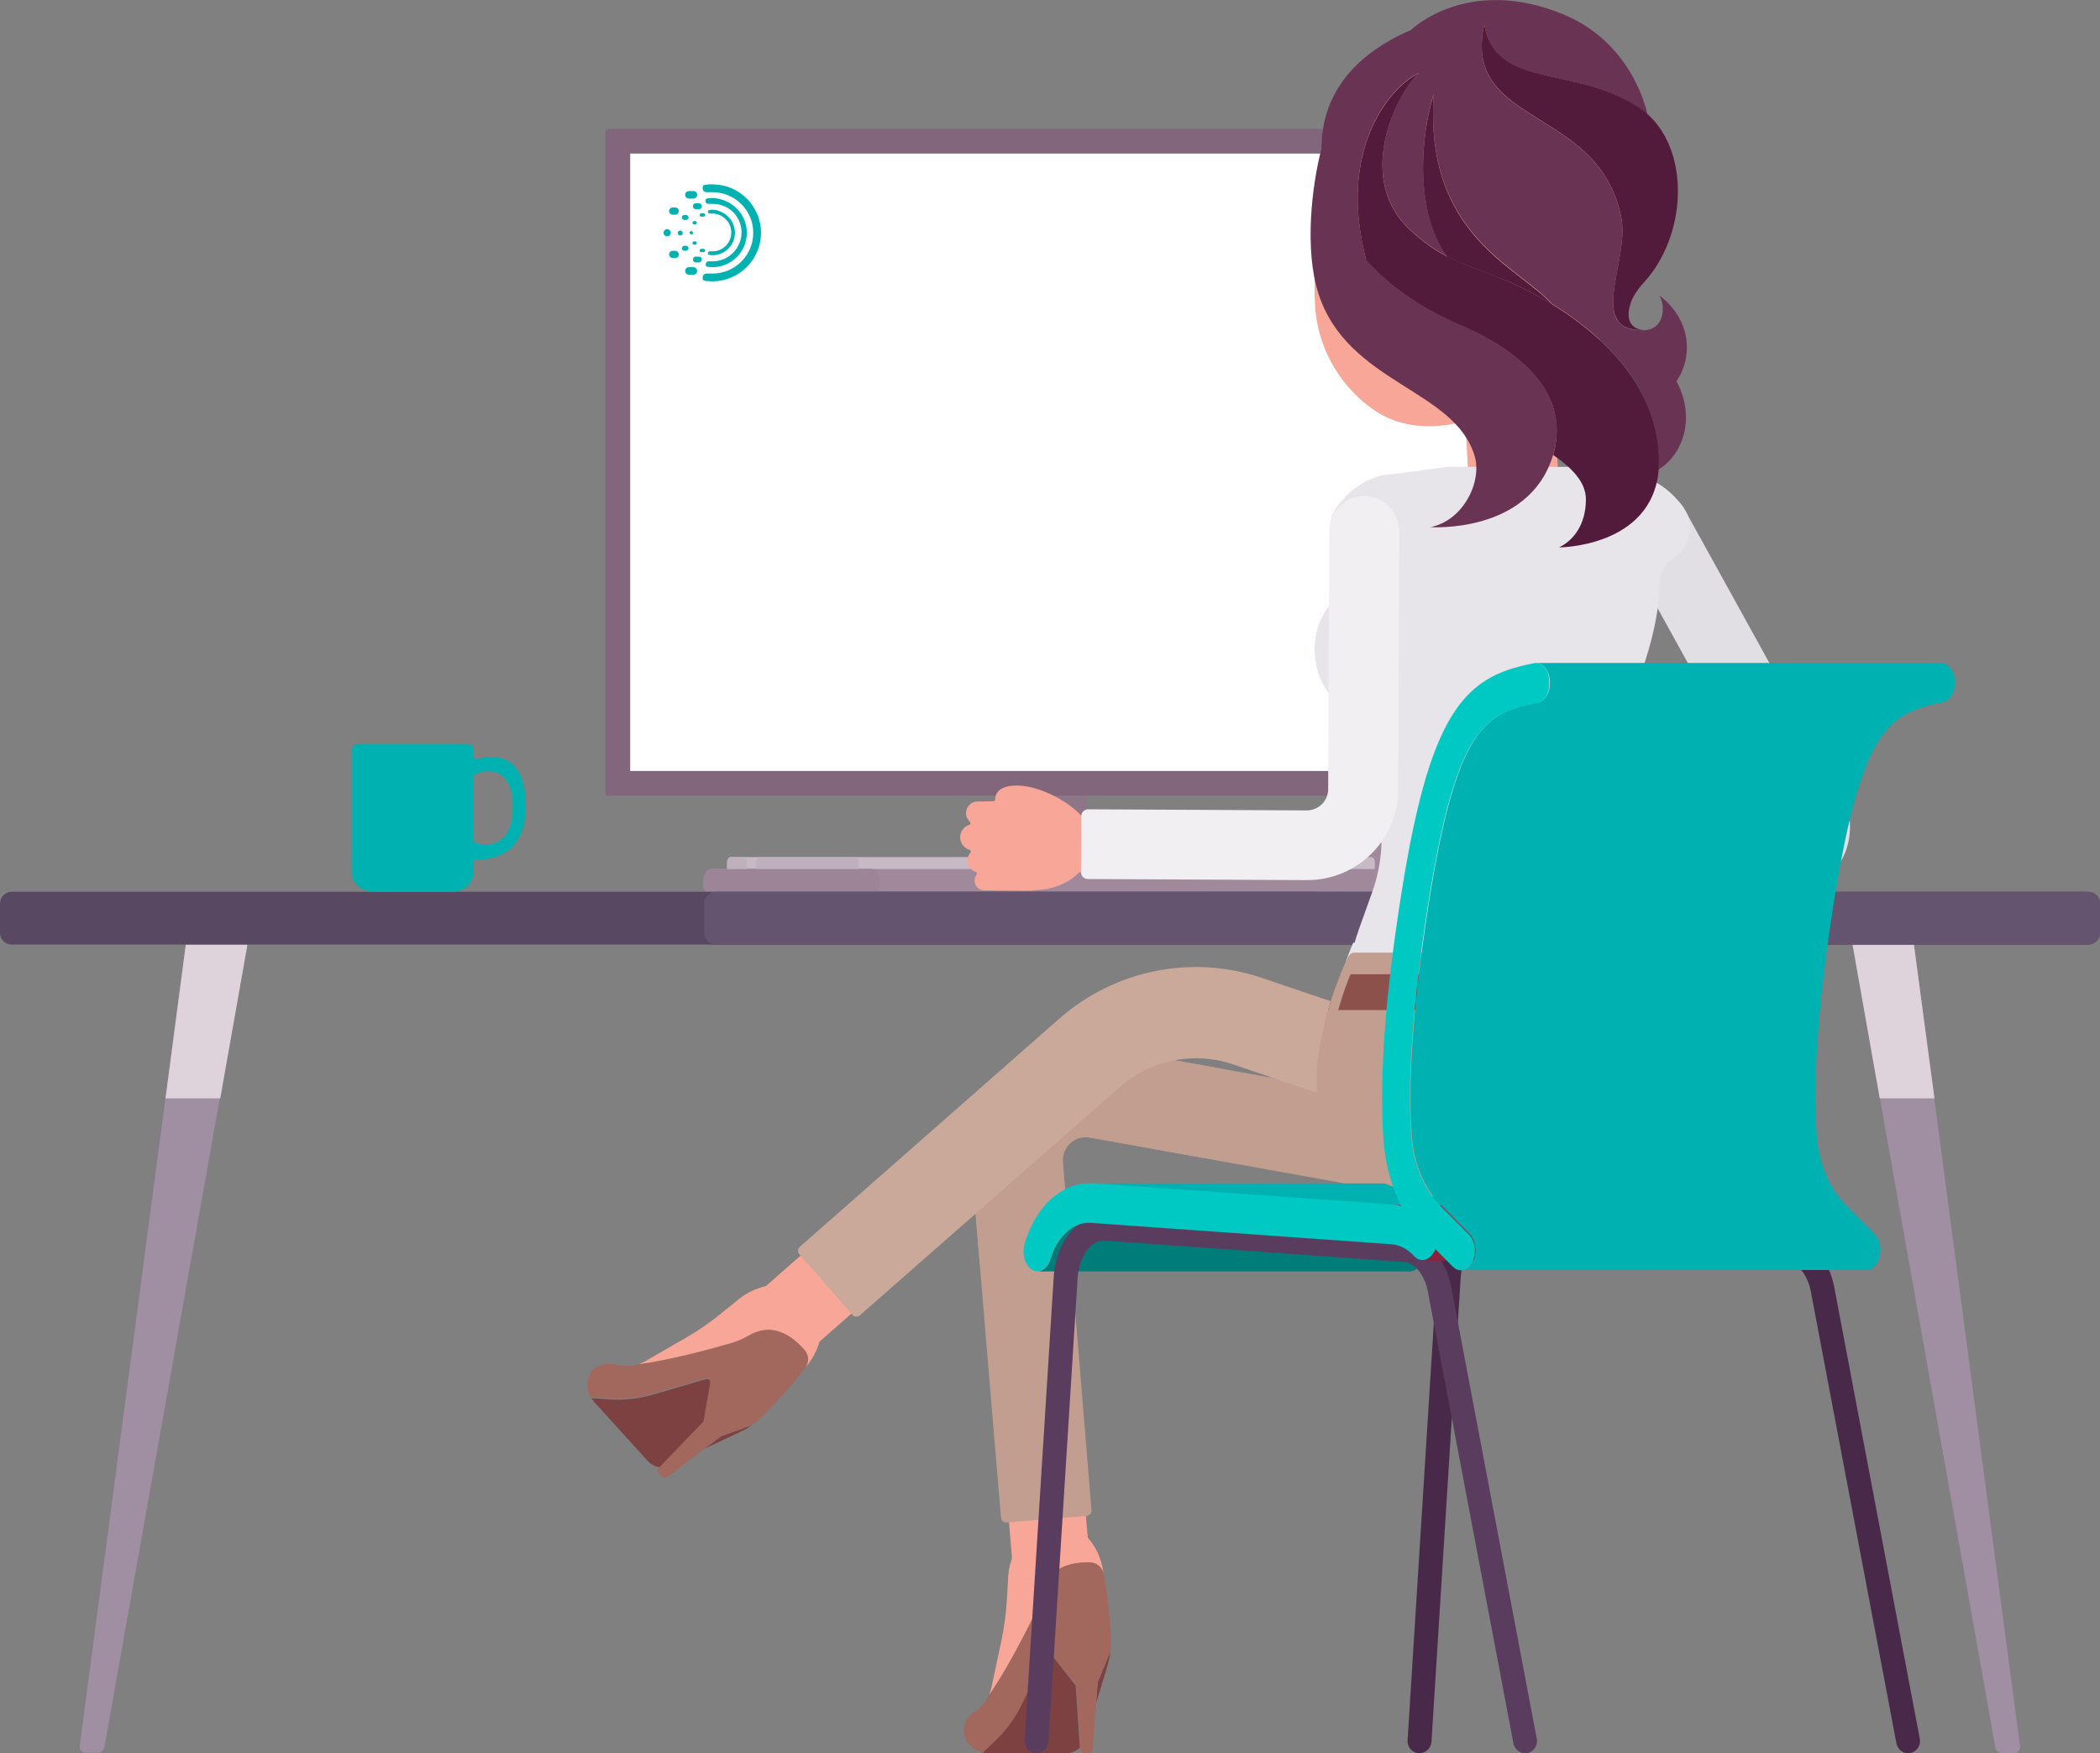 <?xml version="1.0" encoding="UTF-8"?> <!-- Generator: Adobe Illustrator 25.0.0, SVG Export Plug-In . SVG Version: 6.00 Build 0) --> <svg xmlns="http://www.w3.org/2000/svg" xmlns:xlink="http://www.w3.org/1999/xlink" version="1.1" id="Layer_1" x="0px" y="0px" viewBox="0 0 756.1 631.3" style="enable-background:new 0 0 756.1 631.3;" xml:space="preserve"><rect x="0" y="0" width="756.1" height="631.3" fill="#808080" stroke="none"/> <style type="text/css"> .st0{fill:#DCD2D9;} .st1{fill:#9F899B;} .st2{fill:#8B7184;} .st3{fill:#8E7689;} .st4{fill:#82677C;} .st5{fill:#FFFFFF;} .st6{fill:#C8BAC4;} .st7{fill:#9C8596;} .st8{fill:#C0AFBC;} .st9{fill:#A08EA2;} .st10{fill:#DED3DA;} .st11{fill:#594862;} .st12{fill:#655470;} .st13{fill:#F7A697;} .st14{fill:#C29E91;} .st15{fill:#7E4142;} .st16{fill:#A2675D;} .st17{fill:#CAA89A;} .st18{fill:#007C79;} .st19{fill:#482949;} .st20{fill:#5A3D5E;} .st21{fill:#00B1B1;} .st22{fill:#8E223C;} .st23{fill:#00C9C3;} .st24{fill:#E1DEE4;} .st25{fill:#504162;} .st26{fill:#E8E5EA;} .st27{fill:#F48989;} .st28{fill:#F4908C;} .st29{fill:#693454;} .st30{fill:#521B3B;} .st31{fill:#8D514C;} .st32{fill:#4E3D5B;} .st33{fill:#F1EFF2;} .st34{enable-background:new ;} </style> <g> <g> <path class="st0" d="M452.5,306.4c0-3.9-3.2-7.1-7.1-7.1c-3.9,0-7.1,3.2-7.1,7.1c0,3.9,3.2,7.1,7.1,7.1 C449.3,313.5,452.5,310.4,452.5,306.4z"></path> <path class="st1" d="M528.8,314.6c-0.3-4.1-2.6-7.8-6.2-9.8c-4.6-2.6-12.2-5.5-23.4-5.7c-15.5-0.3-29.8,6.3-35.7,12.3 c-1.1,1.1-1.5,2.6-1.2,4.1c0.3,1.5,1.3,2.7,2.7,3.3c3.6,1.6,7.5,2.4,11.4,2.4h40.3c3.2,0,6.5-0.6,9.5-1.9 C527.9,318.4,529,316.6,528.8,314.6L528.8,314.6z"></path> </g> <g> <g> <g> <path class="st2" d="M436.7,321.1H319.4c-0.1,0-0.3-0.1-0.3-0.3v-5.9c0-0.1,0.1-0.3,0.3-0.3h117.3c0.1,0,0.3,0.1,0.3,0.3v5.9 C437,320.9,436.9,321.1,436.7,321.1z"></path> <polygon class="st3" points="390.8,258.4 365.3,258.4 364.8,314.7 391.3,314.7 "></polygon> </g> <g> <path class="st4" d="M537.5,286.5H218.6c-0.3,0-0.6-0.3-0.6-0.6V47c0-0.3,0.3-0.6,0.6-0.6h318.9c0.3,0,0.6,0.3,0.6,0.6v238.9 C538.1,286.3,537.9,286.5,537.5,286.5z"></path> <rect x="226.9" y="55.3" class="st5" width="302.4" height="222.3"></rect> </g> </g> <g> <path class="st1" d="M502.6,316.6c-0.3-2.2-1.6-3.8-3.2-3.8h-243c-1.8,0-3.2,2-3.2,4.6v1.7c0,1.1,0.6,1.9,1.3,1.9h246.9 c0.4,0,0.8-0.3,1-0.7s0.4-1,0.3-1.6L502.6,316.6z"></path> <path class="st6" d="M493.7,308.6H263.1c-0.7,0-1.3,0.9-1.3,1.9v2.4H495v-2.4C495,309.4,494.4,308.6,493.7,308.6z"></path> <path class="st7" d="M316.7,316.6c-0.3-2.2-1.6-3.8-3.2-3.8h-57.1c-1.8,0-3.2,2-3.2,4.6v1.7c0,1.1,0.6,1.9,1.3,1.9h61 c0.4,0,0.8-0.3,1-0.7c0.3-0.4,0.4-1,0.3-1.6L316.7,316.6z"></path> <path class="st8" d="M307.8,308.6h-34.4c-0.7,0-1.3,0.9-1.3,1.9v2.4h37.1v-2.4C309.1,309.4,308.5,308.6,307.8,308.6z"></path> <path class="st8" d="M267.5,308.6h-4.4c-0.7,0-1.3,0.9-1.3,1.9v2.4h7.1v-2.4C268.8,309.4,268.2,308.6,267.5,308.6z"></path> </g> </g> <g> <path class="st9" d="M28.7,628.7c-0.1,0.6,0.1,1.2,0.5,1.7c0.4,0.5,1,0.7,1.6,0.7h4.4c1.2,0,2.2-0.9,2.4-2.1l51.4-289H66.9 L28.7,628.7z"></path> <polygon class="st10" points="79.3,395.5 89.1,340.1 66.9,340.1 59.6,395.5 "></polygon> </g> <g> <path class="st9" d="M689.1,340.1H667l51.4,289c0.2,1.2,1.2,2.1,2.4,2.1h4.4c0.6,0,1.2-0.3,1.6-0.7c0.4-0.5,0.6-1.1,0.5-1.7 L689.1,340.1z"></path> <polygon class="st10" points="696.5,395.5 689.1,340.1 667,340.1 676.8,395.5 "></polygon> </g> <g> <path class="st11" d="M751.9,321.1H4.2c-2.3,0-4.2,1.9-4.2,4.2v10.6c0,2.3,1.9,4.2,4.2,4.2h747.7c2.3,0,4.2-1.9,4.2-4.2v-10.6 C756.1,323,754.2,321.1,751.9,321.1z"></path> <path class="st12" d="M751.9,321.1H257.8c-2.3,0-4.2,1.9-4.2,4.2v10.6c0,2.3,1.9,4.2,4.2,4.2h494.1c2.3,0,4.2-1.9,4.2-4.2v-10.6 C756.1,323,754.2,321.1,751.9,321.1z"></path> </g> <g> <g> <g> <g> <g> <path class="st13" d="M387.8,378.8c-8.4,0.7-16.5,4.1-22.8,9.9c-8.8,8-13.5,19.9-12.5,31.7l12.3,145.7 c0.6,7.6,7.4,13.3,15,12.7c7.6-0.6,13.3-7.4,12.7-15l-12.3-145.7c-0.3-3.3,1-6.6,3.5-8.9c2.5-2.2,5.9-3.2,9.2-2.6L522.9,430 c7.5,1.4,14.8-3.7,16.1-11.2c1.4-7.5-3.7-14.8-11.2-16.1l-130.1-23.4C394.4,378.7,391.1,378.6,387.8,378.8z"></path> <g> <path class="st14" d="M382.7,418.4c-0.2-2.5,0.8-5.1,2.7-6.8c1.3-1.2,3.1-2,4.9-2.1c0.7-0.1,1.4,0,2.1,0.1l130.1,23.4 c1.4,0.3,2.9,0.3,4.3,0.2l0,0c7.4-0.6,13.4-6.1,14.7-13.4c0.8-4.3-0.2-8.7-2.7-12.3c-2.5-3.6-6.2-6-10.6-6.8l-130.1-23.4 c-3.5-0.6-7.1-0.8-10.6-0.5c-9,0.8-17.6,4.5-24.3,10.5c-9.4,8.5-14.3,21.2-13.3,33.8l10.5,125.4c0.1,1,1,1.8,2,1.7l28.9-2.4 c1-0.1,1.8-1,1.7-2L382.7,418.4z"></path> </g> <g> <path class="st15" d="M395.3,605.6C395.3,605.6,395.3,605.6,395.3,605.6c0.4-0.9,2.9-7,4.5-10.9c-0.2,1.7-0.6,3.5-1.1,5.2 l-4,13.2l0.1-2C394.9,609.3,395.1,607.4,395.3,605.6z"></path> <path class="st15" d="M367.6,614l8.7-18c0.2-0.4,0.6-0.7,1.1-0.7c0.5-0.1,1,0.1,1.2,0.5l8.7,11.1l1.5,22.4 c-1.3,1.2-3.1,2-5,2h-4.6h-23.5c-0.7,0-1.3-0.1-2-0.2l5-4.8C362.4,622.7,365.4,618.5,367.6,614z"></path> <path class="st16" d="M351.7,616l1.6-1.6c1.2-1.2,2.2-2.6,2.8-4.2c6.1-8.5,13.1-22.3,16.6-29.5c1.2-2.3,2-4.7,2.4-7.2 c0.8-4,4-11.1,16.7-11.1c4.2,0,5.3,3,5.5,3.8c0,0.1,0,0.2,0,0.2c1.5,8.1,2.3,16.5,2.7,21.9c0.1,2.1,0.1,4.2-0.2,6.3 c-1.6,3.9-4.1,10-4.5,10.8c0,0.1,0,0.1,0,0.1c-0.2,1.8-0.4,3.6-0.5,5.5l-0.1,2l-1.3,16.8c-0.1,0.8-0.6,1.4-1.2,1.4h-2 c-0.7,0-1.2-0.6-1.2-1.4l0-0.6l-1.5-22.4l-8.7-11.1c-0.3-0.4-0.7-0.6-1.2-0.5c-0.5,0-0.9,0.3-1.1,0.7l-8.7,18 c-2.2,4.5-5.2,8.7-8.9,12.3l-5,4.8c-3.9-0.8-6.8-4.1-6.8-7.9C347,620,348.9,617.3,351.7,616z"></path> <path class="st13" d="M391.8,562.5c-12.7,0-15.9,7.1-16.7,11.1c-0.5,2.5-1.3,4.9-2.4,7.2c-3.5,7.1-10.5,20.9-16.6,29.5 c0.3-0.8,0.6-1.6,0.8-2.4l3.7-17.4c1-4.7,1.6-9.4,1.9-14.1l0.4-6.7c0-11.8,7.7-21.3,17.3-21.3c4.4,0,8.3,2,11.4,5.2 c2.9,3.2,5,7.5,5.7,12.8C397.1,565.5,396,562.5,391.8,562.5z"></path> </g> </g> <path class="st14" d="M387.5,376.8c3.6-0.3,7.1-0.1,10.6,0.5l40.6,7.3l-6.6,32.1l-39.8-7.2c-0.7-0.1-1.4-0.2-2.1-0.1 c-1.8,0.2-3.6,0.9-4.9,2.1c-1.9,1.7-2.9,4.2-2.7,6.8l2.6,30.9l-32.4,6l-2.9-34.2c-1.1-12.6,3.9-25.3,13.3-33.8 C369.9,381.3,378.5,377.5,387.5,376.8z"></path> <g> <path class="st13" d="M604.4,407.3c-1.6-1.8-3.6-3.2-6-4l-144.5-49c-24.1-8.2-51-2.8-70.2,14l-109,95.7 c-5.8,5.1-6.3,13.8-1.3,19.6c5.1,5.8,13.8,6.3,19.6,1.3l109-95.7c11.7-10.3,28.2-13.6,43-8.6l144.5,49 c7.3,2.5,15.1-1.4,17.6-8.7C608.8,416.1,607.6,410.9,604.4,407.3z"></path> <g> <path class="st17" d="M403.3,391.3c11.1-9.7,26.6-12.8,40.5-8.1l144.5,49c8.6,2.9,17.9-1.7,20.8-10.3 c1.9-5.5,0.6-11.7-3.2-16.1c-1.9-2.2-4.3-3.8-7.1-4.7l-144.5-49c-25-8.5-52.8-2.9-72.7,14.5L288,448.9 c-0.8,0.7-0.9,1.9-0.2,2.7l19.1,21.8c0.7,0.8,1.9,0.9,2.7,0.2L403.3,391.3z"></path> </g> <g> <path class="st15" d="M259.7,517.1C259.7,517.1,259.7,517.1,259.7,517.1c0.9-0.3,7.2-2.5,11.1-4c-1.4,1-3,1.9-4.6,2.6 l-12.5,5.9l1.6-1.2C256.8,519.3,258.2,518.2,259.7,517.1z"></path> <path class="st15" d="M234.9,502.2l19.2-5.6c0.4-0.1,0.9,0,1.3,0.3c0.4,0.3,0.5,0.8,0.5,1.3l-2.4,13.9l-15.6,16.2 c-1.8-0.1-3.5-0.9-4.8-2.4l-3.1-3.4L214.1,505c-0.4-0.5-0.8-1-1.2-1.6l6.9,0.5C225,504.2,230.1,503.6,234.9,502.2z"></path> <path class="st16" d="M222.8,491.7l2.2,0.1c1.7,0.1,3.4-0.1,5-0.7c10.4-1.2,25.4-5.3,33-7.5c2.5-0.7,4.8-1.7,7-3 c3.5-2.1,10.9-4.5,19.4,4.9c2.8,3.1,1.3,5.9,0.8,6.6c-0.1,0.1-0.1,0.1-0.1,0.1c-5,6.6-10.7,12.8-14.5,16.7 c-1.5,1.5-3.1,2.9-4.8,4.1c-3.9,1.4-10.2,3.7-11,4c-0.1,0-0.1,0-0.1,0c-1.5,1.1-2.9,2.2-4.4,3.3l-1.6,1.2l-13.3,10.3 c-0.7,0.5-1.5,0.5-1.9,0l-1.4-1.5c-0.4-0.5-0.3-1.3,0.2-1.9l0.4-0.4l15.6-16.2l2.4-13.9c0.1-0.5-0.1-0.9-0.5-1.3 c-0.3-0.3-0.8-0.4-1.3-0.3l-19.2,5.6c-4.8,1.4-9.9,2-15.1,1.6l-6.9-0.5c-2-3.4-1.5-7.7,1.3-10.3 C216.6,491,219.9,490.6,222.8,491.7z"></path> <path class="st13" d="M289.3,485.6c-8.5-9.4-15.9-7-19.4-4.9c-2.2,1.3-4.5,2.3-7,3c-7.6,2.2-22.6,6.2-33,7.5 c0.8-0.3,1.6-0.6,2.3-1l15.4-8.9c4.1-2.4,8-5.1,11.7-8.1l5.2-4.2c8.7-7.9,21-8.6,27.4-1.5c2.9,3.2,4.1,7.5,3.8,12 c-0.4,4.3-2.2,8.8-5.7,12.9C290.6,491.5,292.2,488.7,289.3,485.6z"></path> </g> </g> </g> </g> </g> <path class="st18" d="M373.5,457.8h134.1c2,0,3.9-1.7,4.7-4.4c2.3-7.9,7.8-13,13.8-13H392c-6,0-11.5,5.1-13.8,13 C377.4,456.1,375.5,457.8,373.5,457.8z"></path> <g> <path class="st19" d="M687,631.3c-2,0-3.8-1.5-4.2-3.6L652,465.1c-1.1-6-4.7-10.5-8.6-10.7l-107.8-7.7c-2.2-0.1-3.9,1-4.9,1.9 c-2.7,2.5-4.5,6.8-4.8,11.5l-10.5,167c-0.2,2.5-2.2,4.3-4.6,4.2c-2.4-0.2-4.2-2.3-4-4.7l10.5-167c0.5-7.2,3.3-13.6,7.7-17.7 c3.2-2.9,7.2-4.4,11.2-4.1l107.8,7.7c7.9,0.6,14.5,7.8,16.4,17.9L691.2,626c0.5,2.4-1.1,4.8-3.4,5.2 C687.5,631.3,687.2,631.3,687,631.3z"></path> </g> <g> <path class="st20" d="M549.1,631.3c-2,0-3.8-1.5-4.2-3.6l-30.8-162.6c-1.1-6-4.7-10.5-8.6-10.7l-107.8-7.7 c-2.2-0.1-3.9,1-4.9,1.9c-2.7,2.5-4.5,6.8-4.8,11.5l-10.5,167c-0.2,2.5-2.2,4.3-4.6,4.2c-2.4-0.2-4.2-2.3-4-4.7l10.5-167 c0.5-7.2,3.3-13.6,7.7-17.7c3.2-2.9,7.2-4.4,11.2-4.1l107.8,7.7c7.9,0.6,14.5,7.8,16.4,17.9L553.3,626c0.5,2.4-1.1,4.8-3.4,5.2 C549.6,631.3,549.4,631.3,549.1,631.3z"></path> </g> <polygon class="st21" points="501.4,433.9 635.5,433.9 527.4,426.1 393.3,426.1 "></polygon> <path class="st22" d="M512.2,453.9h134.1c1.5,0,3-1,4-2.8c1.7-3.1,1.2-7.6-1-10c-4-4.3-8.8-6.8-13.9-7.2H501.4 c5,0.4,9.9,2.8,13.9,7.2c2.2,2.4,2.7,6.9,1,10C515.2,452.9,513.7,453.9,512.2,453.9z"></path> <path class="st23" d="M392,426.1c-10.1,0-19.3,8.6-23.1,21.8c-1.1,3.6,0.2,7.8,2.7,9.3c0.6,0.4,1.3,0.5,1.9,0.5 c2,0,3.9-1.7,4.7-4.4c2.3-7.9,7.8-13,13.8-13c0.3,0,0.5,0,0.8,0l108.1,7.7c3,0.2,5.9,1.7,8.3,4.3c0.9,1,2,1.4,3,1.4 c1.5,0,3-1,4-2.8c1.7-3.1,1.2-7.6-1-10c-4-4.3-8.8-6.8-13.9-7.2l-108.1-7.7C392.8,426.1,392.4,426.1,392,426.1z"></path> <g> <g> <path class="st13" d="M496.8,296.1c-1.9,1.6-2.2,4.5-0.7,6.4c0.8,1,2.1,1.6,3.3,1.7c0.3,0,0.6,0.2,0.8,0.4 c0.2,0.3,0.3,0.6,0.2,0.9c-0.2,1.2,0.1,2.5,1,3.6c0.8,1,2.1,1.6,3.3,1.7c0.3,0,0.6,0.2,0.8,0.4c0.2,0.3,0.3,0.6,0.2,0.9 c-0.2,1.2,0.1,2.5,1,3.6c1,1.3,2.6,1.8,4.2,1.6c0.3,0,0.6,0,0.9,0.2c0.2,0.2,0.4,0.5,0.4,0.8c0.1,0.9,0.4,1.7,1,2.4 c1.6,2,4.5,2.2,6.4,0.7l2.7-2.2c0.9-0.7,2.1-1,3.2-0.6c6.1,2,11.7,1.6,14.7-1.5c4.8-5.1,0.9-15.6-8.7-23.4 C512.8,278.7,514.9,281.4,496.8,296.1z"></path> <path class="st13" d="M530.9,299.3c-5.7,0-10.3,4.6-10.3,10.3c0,5.7,4.6,10.3,10.3,10.3h17.7v-20.6H530.9z"></path> <path class="st24" d="M662.8,310.1c2.2-3.7,3.3-8,3.3-12.4c0-4.3-1.1-8.6-3.3-12.4l-56.4-102.1c-1.7-3-4.5-5.1-7.8-6 c-3.3-0.9-6.8-0.4-9.8,1.3c-4,2.3-6.4,6.6-6.4,11.1c0,2.2,0.6,4.5,1.7,6.4l55.6,100.6H550c-0.8,0-1.4,0.6-1.4,1.4v1.2v20.6v1.2 c0,0.8,0.6,1.4,1.4,1.4h91.3C650.1,322.5,658.4,317.7,662.8,310.1z"></path> </g> <g> <path class="st25" d="M503.4,426.7h81.7c4.2,0,8.2-1.8,11-4.9c0.2-0.3,0.5-0.5,0.7-0.8c7.7-9.2,10.3-21.7,7.6-37.1 c-0.7-3.8-1.5-7.6-2.6-11.3c-2.1-7.7-9-13.1-17-13.1h-87.7c-9.4,0-17.1,7.5-17.6,16.9c-0.1,2.6-0.2,5.2-0.2,7.9 c0,18.4,5.4,30.6,14.2,38.6C496.2,425.4,499.7,426.7,503.4,426.7z"></path> <g> <path class="st13" d="M546.1,195.2c-0.7,0-1.3,0-2,0c-8-0.5-14.6-7-15-15.3l-3.1-59.5c-0.5-8.9,6.4-16.5,15.3-17 c9-0.5,16.5,6.4,17,15.3l3.1,59.5C561.9,187.1,555,194.7,546.1,195.2z"></path> </g> <path class="st26" d="M487.7,339.5c0.6-2.3,2.3-7,6.3-18.1c3.4-9.4,4.3-19.5,2.6-29.3l-5.3-31.2c-0.3-1.1-0.6-2.3-0.9-3.5 c-9.7-2.1-17.1-11.8-17.1-23.5c0-10.3,5.8-19.1,13.8-22.4c2.8-1.1,4.9-3.5,5.7-6.3c0,0,0-0.1,0-0.1c0.2-0.5,0.1-1-0.2-1.4 c-0.3-0.4-0.8-0.6-1.3-0.7c-2.5-0.1-4.8-0.8-6.9-2.2c-5.8-4-7.3-12-3.3-17.9c5.1-7.4,12.6-11.9,20.4-12.2l18.8-2.5 c0.6-0.1,1.1-0.1,1.7-0.1h43.3c0.6,0,1.1,0.1,1.7,0.1l18.6,2.5c8,0.3,15.5,4.8,20.6,12.2c2,2.8,2.7,6.2,2,9.6 c-0.7,3.6-2.8,6.6-5.7,8.5c-3,1.9-4.9,5.2-4.9,8.8c-0.2,15.1-6.1,32.7-12.3,46.5l-0.1-0.1c-0.7,2.2-2.9,6.8-11.1,25 c-9.6,21.4-2.5,37.6,11,55.4l0,0c0,0,0,0,0,0c3.4,4.7,6.1,8.7,8.5,13.8c7.3,15.5,11,31,11.7,40.5c-14.6,9.1-59.1,10.1-80.4,3.2 c0,0-0.1,0-0.3-0.1c-1.7-0.5-11.2-3.3-22.5-7.1c-12.4-4.2-17-4.2-22.7-4.2c0.2-17.5,2.8-32.1,7.9-43.4L487.7,339.5z"></path> <g> <g> <path class="st13" d="M592.1,73.1c0-29.4-26.4-53.3-59-53.3c-4.8,0-9.7,0.6-14.4,1.7c-14.3,3.3-27,11.6-35.1,22.9 c-4.1,5.7-6.7,12-8.4,18.6c-2.1,8.4-1.6,16.8-1.6,25.5c0,7.9-0.7,16.2,0.1,24.1c1.5,13.8,9.3,27.3,21.7,35.5 c14,9.2,32.2,5,46.6-1.3c14-6.1,27-16.6,35.5-28.3c9.4-13,14.3-28.5,14.6-43.9C592.1,74.1,592.1,73.6,592.1,73.1z"></path> <path class="st27" d="M485.7,79.9c5-0.9,10.7,5.4,12.7,14c2,8.6-0.4,16.4-5.4,17.3c-5,0.9-10.7-5.4-12.7-14 C478.3,88.5,480.7,80.8,485.7,79.9z"></path> </g> <g> <g> <path class="st13" d="M480.7,54.2c0-27.8,25-50.4,55.8-50.4c4.6,0,9.2,0.5,13.6,1.6c13.5,3.2,25.5,11,33.2,21.6 c3.9,5.4,6.4,11.3,8,17.6c2,7.9,1.5,15.9,1.5,24.1c0,7.5,0.7,15.3-0.1,22.8c-1.4,13.1-8.8,25.9-20.5,33.6 c-13.3,8.7-30.5,4.7-44-1.2c-13.3-5.8-25.5-15.7-33.6-26.7c-8.9-12.3-13.6-26.9-13.8-41.6C480.7,55.1,480.7,54.6,480.7,54.2z "></path> <path class="st28" d="M578.3,60.7c3.8-0.9,7,1.2,7.1,5.5c0.1,5.4-3.3,5.7-3.3,10.6c0,3,1.1,4.1,1.1,7c0,2.7-1,5.8-3.6,6.4 c-4.2,1-8.5-5.9-9.1-12.6C569.8,70.7,571.8,62.3,578.3,60.7z"></path> </g> <g> <path class="st29" d="M597.3,106.3c2.5,3.3,2.2,12.6-5.6,12.6c-20.6,0.6-5.1-24.7-7.9-40.1c-7.6-40.9-57.6-32.8-49.4-69.9 c4.3,23.6,32.4,14.4,55.6,29.8c1.1,0.7,2.1,1.5,3.1,2.4c0,0,0-0.1,0-0.1c0,0-4.7-25-29.7-35.6C528.5-9.3,508,10.8,508,10.8 c-24.7,10.7-32.2,27.2-32.2,42.7c-3.5,13.3-6.2,36.4-1.1,52.2c10.5,32.6,49.3,34.3,56.3,58.7c2.6,9.2-4.2,23.1-16,25.4 c0,0,35.2,2.5,44-25.4c0.1-0.2,0.1-0.4,0.2-0.7c8.7-29.7-28.5-44.5-34.7-47.3c-15.2-6.7-25.6-14.7-32.6-22.8 c-0.6-2.1-1.1-4.4-1.5-6.7c-7.2-37.4,12.3-57.1,20.5-60.6c-5.9,4.4-24.4,36.3-3.4,56.2c5.1,4.8,9.4,7.7,13.6,9.8 c-12.1-16.9-9.4-44.1-4.9-58.5c-3.4,50.9,30.5,62,42.6,75.6c16.4,10.1,37.4,28,38.4,54.8c0.1,1.7,0,3.3-0.1,4.9 c9.4-5.8,13.3-19.4,6.5-31.8C609.7,128.3,608.9,114.9,597.3,106.3z"></path> <path class="st30" d="M558.8,109.6c-12.1-13.6-46-24.7-42.6-75.6c-4.5,14.3-7.3,41.6,4.9,58.5c5.9,3,11.4,4.4,18.2,7.4 C539.3,99.8,548.1,103,558.8,109.6z"></path> <path class="st30" d="M534.4,8.8c-8.2,37.1,41.8,29.1,49.4,69.9c2.8,15.4-12.7,40.6,7.9,40.1c-7.8-0.6-6.4-10.1,0-16.9 c15.5-16.7,17.1-46.9,1.4-60.9c-1-0.9-2-1.6-3.1-2.4C566.8,23.3,538.7,32.4,534.4,8.8z"></path> <path class="st30" d="M597.3,164.4c-1-26.7-22-44.7-38.4-54.8c-10.8-6.6-19.6-9.8-19.6-9.8c-6.7-2.9-12.3-4.4-18.2-7.4 c-4.2-2.1-8.5-5-13.6-9.8c-21-19.9-2.5-51.8,3.4-56.2c-8.2,3.5-27.7,23.3-20.5,60.6c0.4,2.3,0.9,4.5,1.5,6.7 c7.1,8.1,17.5,16.1,32.6,22.8c6.2,2.7,43.4,17.6,34.7,47.3c6.8,4.7,11.8,9.8,11.8,16c0,9.4-4.8,15-9.7,17.3 c0,0,33.4,0,35.9-27.8C597.3,167.7,597.3,166.1,597.3,164.4z"></path> </g> </g> </g> </g> <g> <path class="st14" d="M600.3,377.9c0,51.4-22.3,53.6-72.7,53.6c0,0,0,0-0.1,0c0,0-0.4,0-1.3,0c-6.4,0-28.2-1.1-41.6-14.7 c-7.2-7.3-10.8-17-10.6-28.8c0.1-9.2,3.1-21.4,5.6-29.1c1.8-5.6,3.9-10.4,5.9-14.5c0.4-0.9,1.3-1.4,2.3-1.4H594 c1.2,0,2.2,0.8,2.5,1.9C599.1,354.2,600.3,365.3,600.3,377.9z"></path> <path class="st31" d="M599.7,363.7H478.2c0.5-1.8,1-3.5,1.5-4.9c0.9-2.9,1.9-5.5,3-8h115.3C598.7,354.8,599.3,359.1,599.7,363.7 z"></path> <g> <path class="st32" d="M550,350.6v13.2c0,1.3,1.1,2.4,2.4,2.4h14c1.3,0,2.4-1.1,2.4-2.4v-13.2c0-1.3-1.1-2.4-2.4-2.4h-14 C551.1,348.2,550,349.3,550,350.6z M552.9,352.7c0-0.9,0.7-1.6,1.6-1.6h9.9c0.9,0,1.6,0.7,1.6,1.6v9.1c0,0.9-0.7,1.6-1.6,1.6 h-9.9c-0.9,0-1.6-0.7-1.6-1.6V352.7z"></path> <g> <path class="st32" d="M562.2,358.6h3.8c0.8,0,1.4-0.6,1.4-1.4c0-0.8-0.6-1.4-1.4-1.4h-3.8c-0.8,0-1.4,0.6-1.4,1.4 C560.8,358,561.4,358.6,562.2,358.6z"></path> </g> </g> <polygon class="st14" points="588.5,347.4 593.2,347.4 594.8,367 590.1,367 "></polygon> <polygon class="st14" points="528.4,347.4 522.5,347.4 521.1,367 527,367 "></polygon> <path class="st14" d="M479.7,358.8c1.4-4.2,2.9-8,4.4-11.3h3.6c-1.6,3.4-3,7.1-4.4,11.3c-0.8,2.4-1.6,5.2-2.4,8.3h-3.6 C478.1,364,478.9,361.2,479.7,358.8z"></path> </g> <g> <g> <path class="st13" d="M501.4,191.2l-0.4,93.1c-0.1,16.7-13.7,30.2-30.4,30.1l-93.1-0.4c-5.6,0-10-4.5-10-10.1 c0-5.6,4.5-10,10.1-10l93.1,0.4c5.6,0,10.2-4.5,10.2-10.1l0.4-93.1c0-5.6,4.5-10,10.1-10C496.9,181.1,501.4,185.7,501.4,191.2z "></path> </g> <path class="st13" d="M354.4,320.6c-2,0-3.5-1.6-3.5-3.6c0-0.8,0.3-1.5,0.7-2.1c0.1-0.2,0.2-0.4,0.1-0.6 c-0.1-0.2-0.2-0.3-0.4-0.4c-1.7-0.5-3-2.1-3-4c0-1.1,0.4-2.1,1.1-2.9c0.1-0.2,0.2-0.4,0.1-0.6c-0.1-0.2-0.2-0.4-0.4-0.4 c-2-0.6-3.4-2.4-3.4-4.5c0-2,1.2-3.9,3.3-4.5c0.2-0.1,0.4-0.2,0.4-0.5c0-0.2,0-0.4-0.2-0.6c-0.8-0.8-1.4-1.8-1.4-3.1 c0-2.3,1.8-4.2,4.1-4.2c0,0,4.1-0.1,5.8-0.1c0.4,0,0.6-0.3,0.6-0.6c0-4.7,6-6,13-4.4c8.2,1.9,22.6,9.7,22.1,20.1 c-0.4,8.7-8.7,16.6-20.5,16.9C370.8,320.7,374.7,320.8,354.4,320.6z"></path> <g> <path class="st33" d="M470.5,316.9c18.1,0.1,32.9-14.5,32.9-32.6l0.4-92.5c0-6.6-4.7-12.5-11.3-13.1 c-7.5-0.8-13.8,5.1-13.9,12.4l-0.4,93.1c0,4.2-3.5,7.6-7.7,7.6l-78.7-0.4c-1.4,0-2.5,1.1-2.5,2.5l-0.1,20.1 c0,1.4,1.1,2.5,2.5,2.5L470.5,316.9z"></path> </g> </g> </g> <g class="st34"> <path class="st21" d="M512.5,338.2c5.1-36.2,10.3-57.6,16.9-69.4c5.9-10.6,13.1-13.8,24.3-15.9c2.8-0.5,4.7-4.1,4.3-8 c-0.3-3.6-2.5-6.2-5-6.2h145.8c2.5,0,4.7,2.6,5,6.2c0.4,3.9-1.6,7.5-4.3,8c-11.2,2.1-18.3,5.3-24.3,15.9 c-6.6,11.8-11.8,33.2-16.9,69.4c-5.1,36.2-5.1,58.3-4.2,70.5c0.7,10,4.5,19.2,10.3,25l10.5,10.6c2.3,2.3,2.8,6.7,1.2,10 c-1,2-2.5,3-4.1,3H526.2c1.6,0,3.1-1,4.1-3c1.6-3.2,1.1-7.7-1.2-10l-10.5-10.6c-5.8-5.8-9.6-15-10.3-25 C507.4,396.6,507.5,374.4,512.5,338.2z"></path> <g> <path class="st23" d="M553,238.7c-0.2,0-0.4,0-0.7,0.1c-13.1,2.5-22.9,6.9-30.9,21.2c-7.7,13.8-13.4,36.4-18.9,75.5 c-4.3,30.4-5.7,55.6-4.4,74.8c1,14.1,6.3,27,14.5,35.2l10.5,10.6c0.9,0.9,1.9,1.3,2.9,1.3c1.6,0,3.1-1,4.1-3 c1.6-3.2,1.1-7.7-1.2-9.9l-10.5-10.6c-5.8-5.8-9.6-15-10.3-25c-0.9-12.2-0.9-34.3,4.2-70.5c5.1-36.2,10.3-57.6,16.9-69.4 c5.9-10.6,13.1-13.8,24.3-15.9c2.8-0.5,4.7-4.1,4.3-8C557.7,241.3,555.5,238.7,553,238.7z"></path> </g> </g> </g> <g> <path class="st21" d="M171.7,273.3c-0.3,0.1-0.6,0-0.8-0.2c-0.2-0.2-0.4-0.4-0.4-0.7v-2.3c0-1.1-0.9-2.1-2.1-2.1h-39.7 c-1.1,0-2.1,0.9-2.1,2.1v44.1c0,3.8,3.8,6.9,7.7,6.9h28.9c3.8,0,7.3-3.1,7.3-6.9c0-0.7,0-1.2,0-1.6c0-1.1,0-1.5,0-1.5 c0-0.2,0-0.4,0-0.6c0-0.2,0.1-0.5,0.3-0.7c0.2-0.2,0.4-0.3,0.7-0.3c7,0.1,17.8-2.5,17.8-19.2C189.3,270.4,177.1,271.9,171.7,273.3 z M170.9,303.4c-0.2-0.1-0.4-0.1-0.4-0.1c0-28.5,0-17.5,0-23.6c0-1.8,14.1-6.7,14.1,10.7C184.6,305,175.5,305,170.9,303.4z"></path> </g> </g> <g id="Artwork_18_1_"> <g> <g> <path class="st21" d="M240.2,85.1L240.2,85.1c-0.7,0-1.3-0.6-1.3-1.3v0c0-0.7,0.6-1.3,1.3-1.3l0,0c0.7,0,1.3,0.6,1.3,1.3v0 C241.5,84.6,240.9,85.1,240.2,85.1z"></path> <path class="st21" d="M243.1,92.9h-0.9c-0.7,0-1.3-0.6-1.3-1.3v0c0-0.7,0.6-1.3,1.3-1.3h0.9c0.7,0,1.3,0.6,1.3,1.3v0 C244.4,92.4,243.8,92.9,243.1,92.9z"></path> <path class="st21" d="M249.7,98.9H248c-0.7,0-1.3-0.6-1.3-1.3v-0.1c0-0.7,0.6-1.3,1.3-1.3h1.7c0.7,0,1.3,0.6,1.3,1.3v0.1 C251,98.3,250.4,98.9,249.7,98.9z"></path> <path class="st21" d="M274,83.8L274,83.8c0,9.5-7.6,17.2-17,17.5c0,0,0,0-0.1,0c-0.7,0-1.4,0-2.6-0.1c-1.3-0.2-1.3-0.5-1.3-1.2 v-0.1c0-0.8,0.6-1.4,1.4-1.4h2.3c8-0.1,14.5-6.6,14.5-14.6v-0.1c0-8-6.5-14.5-14.5-14.6h-2.3c-0.8,0-1.4-0.6-1.4-1.4v-0.1 c0-0.8,0.1-1.1,1.3-1.2c1.2-0.2,1.9-0.1,2.6-0.1c0,0,0,0,0.1,0C266.4,66.6,274,74.4,274,83.8z"></path> <path class="st21" d="M243.1,74.7h-0.9c-0.7,0-1.3,0.6-1.3,1.3v0c0,0.7,0.6,1.3,1.3,1.3h0.9c0.7,0,1.3-0.6,1.3-1.3v0 C244.4,75.3,243.8,74.7,243.1,74.7z"></path> <path class="st21" d="M249.7,68.8H248c-0.7,0-1.3,0.6-1.3,1.3v0.1c0,0.7,0.6,1.3,1.3,1.3h1.7c0.7,0,1.3-0.6,1.3-1.3v-0.1 C251,69.4,250.4,68.8,249.7,68.8z"></path> </g> <g> <path class="st21" d="M244.9,84.8L244.9,84.8c-0.5,0-0.9-0.4-0.9-0.9v0c0-0.5,0.4-0.9,0.9-0.9l0,0c0.5,0,0.9,0.4,0.9,0.9v0 C245.9,84.3,245.5,84.8,244.9,84.8z"></path> <path class="st21" d="M247,90.3h-0.6c-0.5,0-0.9-0.4-0.9-0.9v0c0-0.5,0.4-0.9,0.9-0.9h0.6c0.5,0,0.9,0.4,0.9,0.9v0 C247.9,89.9,247.5,90.3,247,90.3z"></path> <path class="st21" d="M251.7,94.5h-1.2c-0.5,0-1-0.4-1-1v-0.1c0-0.5,0.4-1,1-1h1.2c0.5,0,1,0.4,1,1v0.1 C252.6,94.1,252.2,94.5,251.7,94.5z"></path> <path class="st21" d="M268.9,83.8L268.9,83.8c0,6.8-5.4,12.2-12,12.4c0,0,0,0,0,0c-0.5,0-1,0-1.9-0.1c-0.9-0.1-0.9-0.4-0.9-0.9 v-0.1c0-0.5,0.4-1,1-1h1.6c5.7-0.1,10.2-4.7,10.3-10.3v-0.1c0-5.7-4.6-10.3-10.3-10.3H255c-0.5,0-1-0.4-1-1v-0.1 c0-0.5,0.1-0.8,0.9-0.9c0.9-0.1,1.3-0.1,1.9-0.1c0,0,0,0,0,0C263.5,71.7,268.9,77.1,268.9,83.8z"></path> <path class="st21" d="M247,77.4h-0.6c-0.5,0-0.9,0.4-0.9,0.9v0c0,0.5,0.4,0.9,0.9,0.9h0.6c0.5,0,0.9-0.4,0.9-0.9v0 C247.9,77.8,247.5,77.4,247,77.4z"></path> <path class="st21" d="M251.7,73.2h-1.2c-0.5,0-1,0.4-1,1v0.1c0,0.5,0.4,1,1,1h1.2c0.5,0,1-0.4,1-1v-0.1 C252.6,73.6,252.2,73.2,251.7,73.2z"></path> </g> <g> <path class="st21" d="M248.9,84.4L248.9,84.4c-0.3,0-0.6-0.3-0.6-0.6l0,0c0-0.3,0.3-0.6,0.6-0.6l0,0c0.3,0,0.6,0.3,0.6,0.6l0,0 C249.5,84.2,249.3,84.4,248.9,84.4z"></path> <path class="st21" d="M250.3,88.1h-0.4c-0.3,0-0.6-0.3-0.6-0.6v0c0-0.3,0.3-0.6,0.6-0.6h0.4c0.3,0,0.6,0.3,0.6,0.6v0 C250.9,87.8,250.6,88.1,250.3,88.1z"></path> <path class="st21" d="M253.3,90.8h-0.8c-0.3,0-0.6-0.3-0.6-0.6v0c0-0.3,0.3-0.6,0.6-0.6h0.8c0.3,0,0.6,0.3,0.6,0.6v0 C253.9,90.6,253.7,90.8,253.3,90.8z"></path> <path class="st21" d="M264.6,83.8L264.6,83.8c0,4.4-3.5,8-7.9,8.1c0,0,0,0,0,0c-0.3,0-0.6,0-1.2-0.1c-0.6-0.1-0.6-0.2-0.6-0.6 v-0.1c0-0.3,0.3-0.6,0.6-0.6h1.1c3.7,0,6.7-3.1,6.7-6.8v0c0-3.7-3-6.7-6.7-6.8h-1.1c-0.3,0-0.6-0.3-0.6-0.6v-0.1 c0-0.3,0-0.5,0.6-0.6c0.6-0.1,0.9-0.1,1.2-0.1c0,0,0,0,0,0C261.1,75.9,264.6,79.4,264.6,83.8z"></path> <path class="st21" d="M250.3,79.6h-0.4c-0.3,0-0.6,0.3-0.6,0.6v0c0,0.3,0.3,0.6,0.6,0.6h0.4c0.3,0,0.6-0.3,0.6-0.6v0 C250.9,79.9,250.6,79.6,250.3,79.6z"></path> <path class="st21" d="M253.3,76.8h-0.8c-0.3,0-0.6,0.3-0.6,0.6v0c0,0.3,0.3,0.6,0.6,0.6h0.8c0.3,0,0.6-0.3,0.6-0.6v0 C253.9,77.1,253.7,76.8,253.3,76.8z"></path> </g> </g> </g> </svg> 